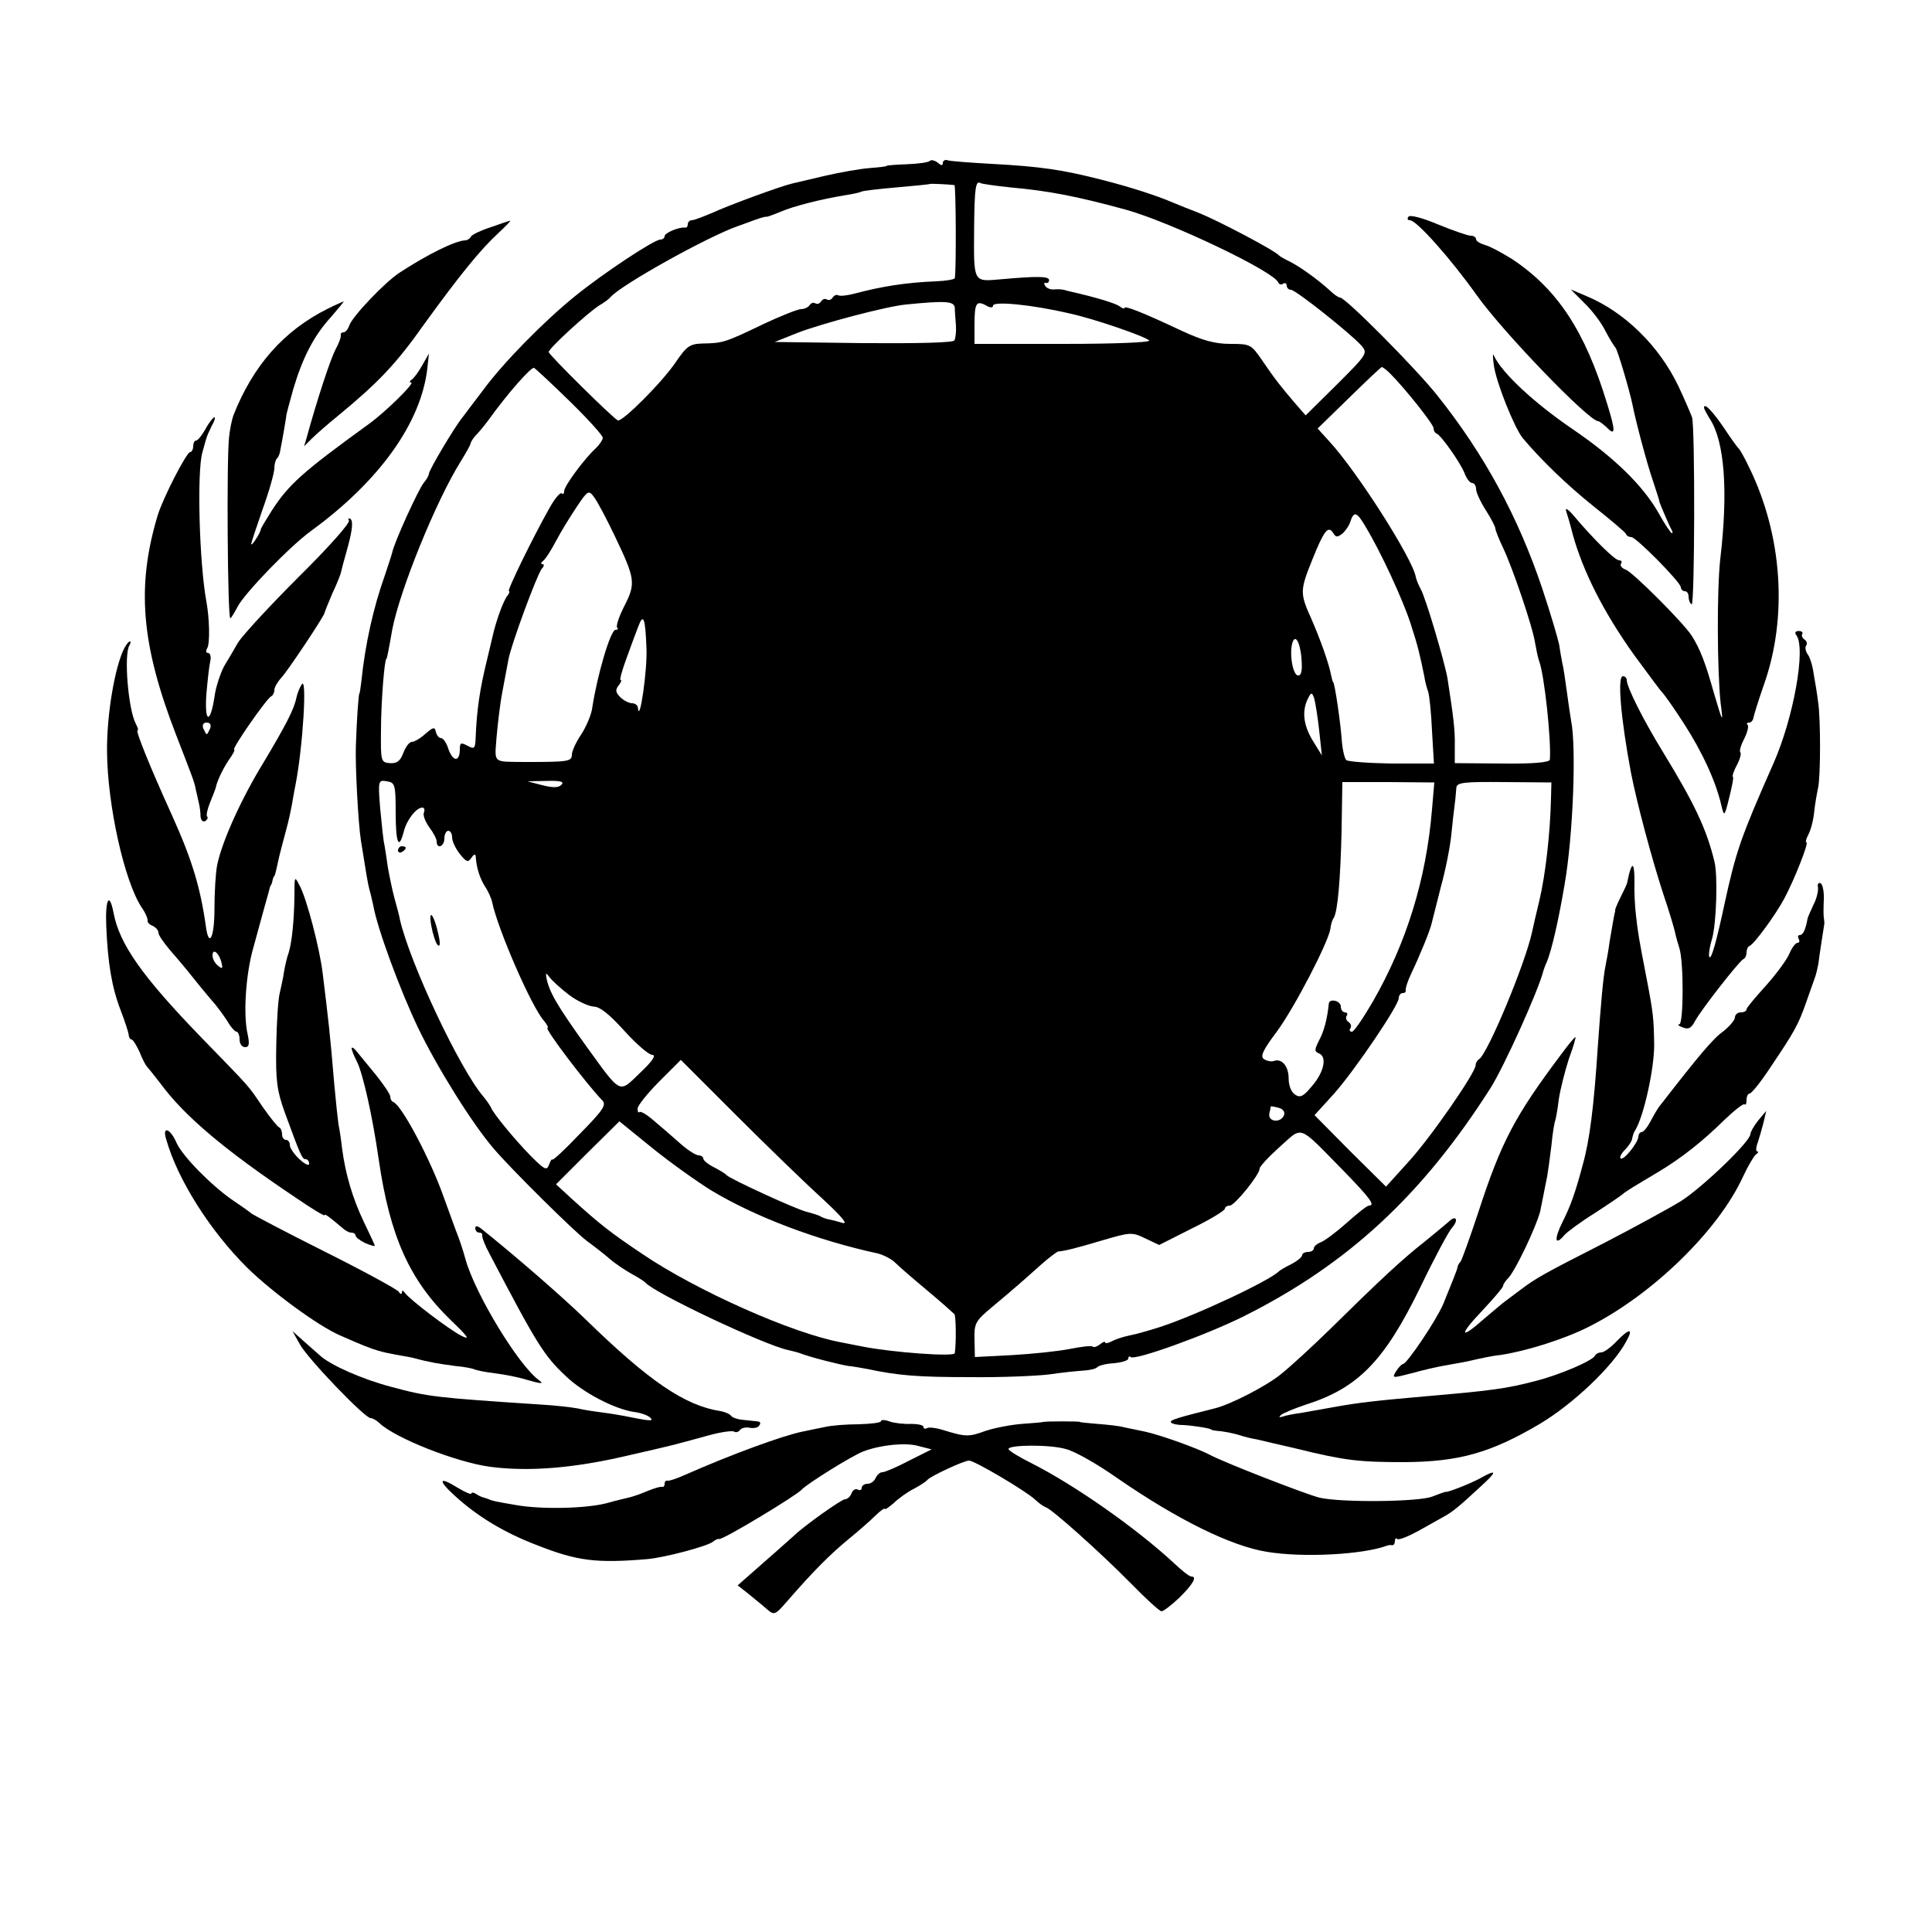 <?xml version="1.0" standalone="no"?>
<!DOCTYPE svg PUBLIC "-//W3C//DTD SVG 20010904//EN"
 "http://www.w3.org/TR/2001/REC-SVG-20010904/DTD/svg10.dtd">
<svg version="1.0" xmlns="http://www.w3.org/2000/svg"
 width="500pt" height="500pt" viewBox="0 0 500 500"
 preserveAspectRatio="xMidYMid meet">
<g transform="translate(0,500) scale(0.1,-0.1)"
fill="#000000" stroke="none">
<path d="M2407 4584 c-3 -4 -30 -8 -59 -9 -29 -1 -53 -3 -53 -4 0 -2 -20 -4
-45 -6 -25 -2 -76 -11 -115 -20 -38 -9 -77 -18 -85 -20 -27 -6 -164 -56 -207
-76 -24 -10 -47 -19 -53 -19 -5 0 -10 -5 -10 -10 0 -6 -3 -10 -7 -9 -16 2 -53
-14 -53 -22 0 -5 -5 -9 -11 -9 -16 0 -146 -86 -219 -145 -82 -66 -188 -174
-240 -245 -23 -30 -47 -62 -53 -70 -20 -24 -87 -137 -87 -146 0 -4 -6 -15 -13
-23 -14 -17 -77 -155 -82 -181 -2 -8 -11 -35 -19 -59 -29 -81 -51 -177 -61
-276 -2 -16 -4 -30 -5 -30 -2 0 -7 -70 -9 -135 -2 -51 6 -200 13 -245 14 -88
18 -112 22 -127 3 -10 7 -28 10 -41 10 -59 70 -221 116 -317 49 -102 140 -248
196 -313 47 -55 206 -212 240 -238 18 -13 45 -34 60 -47 15 -13 41 -30 57 -39
17 -9 32 -19 35 -22 22 -27 308 -162 370 -175 8 -2 22 -5 30 -8 28 -11 105
-30 125 -33 11 -1 34 -5 50 -8 80 -17 131 -21 265 -21 80 -1 172 3 205 7 33 5
74 9 90 10 17 1 32 5 35 9 4 4 23 9 43 10 20 2 37 7 37 12 0 5 3 7 6 4 10 -10
196 57 294 106 269 135 461 313 638 591 35 56 124 252 137 305 1 3 4 12 8 20
13 32 30 106 46 200 22 125 31 356 17 425 -2 11 -7 45 -11 75 -4 30 -9 64 -12
75 -2 11 -6 32 -8 47 -3 15 -22 80 -44 146 -62 184 -149 345 -270 497 -56 71
-239 255 -253 255 -4 0 -16 8 -26 18 -33 30 -83 66 -112 79 -8 4 -17 9 -20 12
-11 13 -161 92 -210 111 -19 7 -48 19 -65 26 -42 18 -110 40 -181 58 -105 27
-160 35 -289 42 -55 3 -106 7 -112 9 -7 3 -13 -1 -13 -7 0 -7 -4 -7 -13 1 -8
6 -17 8 -20 5z m63 -63 c4 -1 5 -220 1 -241 -1 -3 -22 -7 -48 -8 -77 -3 -141
-13 -212 -32 -19 -5 -38 -7 -42 -4 -4 2 -10 0 -14 -6 -4 -6 -10 -8 -15 -5 -5
3 -11 1 -15 -5 -4 -6 -10 -8 -15 -5 -5 3 -11 1 -15 -5 -3 -5 -13 -10 -22 -10
-8 0 -54 -18 -102 -41 -96 -46 -101 -47 -153 -48 -33 -1 -41 -7 -69 -48 -35
-52 -138 -155 -150 -151 -12 5 -179 170 -179 177 0 9 98 99 130 120 14 8 27
18 30 22 26 31 252 157 330 184 3 1 14 5 25 9 26 10 45 16 48 15 1 -1 18 5 37
13 35 15 107 33 169 43 19 3 37 7 40 9 3 2 44 7 91 11 47 4 86 8 87 9 2 1 48
-1 63 -3z m145 -6 c100 -9 172 -23 300 -58 117 -33 383 -160 393 -188 2 -5 8
-7 13 -3 5 3 9 0 9 -5 0 -6 5 -11 11 -11 12 0 153 -112 182 -144 17 -20 16
-22 -63 -101 l-81 -80 -27 31 c-36 42 -52 62 -86 112 -28 41 -31 42 -82 42
-40 0 -72 9 -126 34 -102 48 -148 66 -148 59 0 -3 -6 -1 -12 4 -11 8 -59 23
-130 39 -5 1 -11 3 -15 4 -5 1 -15 2 -25 1 -9 -1 -19 3 -23 9 -4 6 -3 9 2 8 4
-2 8 2 8 7 0 10 -28 11 -127 2 -70 -6 -68 -9 -67 133 1 105 4 124 17 116 4 -2
39 -7 77 -11z m-144 -312 c0 -10 2 -31 3 -46 1 -15 -1 -32 -4 -38 -4 -6 -94
-8 -236 -7 l-229 3 60 24 c63 24 228 68 280 73 102 10 125 9 126 -9z m99 6 c0
12 99 3 197 -20 62 -13 195 -59 207 -70 6 -5 -86 -9 -221 -9 l-231 0 0 47 c0
58 4 66 29 53 11 -7 19 -7 19 -1z m-1095 -248 c47 -46 85 -88 85 -94 0 -5 -8
-17 -17 -26 -30 -27 -83 -99 -83 -112 0 -7 -3 -9 -6 -6 -4 4 -18 -13 -31 -36
-43 -76 -112 -217 -106 -217 3 0 1 -6 -4 -12 -10 -12 -29 -64 -38 -104 -2 -10
-9 -37 -14 -59 -20 -81 -27 -133 -30 -203 -1 -29 -3 -32 -21 -22 -17 9 -20 8
-20 -9 0 -33 -17 -33 -29 -1 -5 17 -14 30 -20 30 -5 0 -11 7 -13 16 -3 13 -6
13 -27 -5 -13 -12 -29 -21 -35 -21 -7 0 -16 -13 -22 -28 -8 -22 -17 -28 -35
-27 -23 2 -24 4 -23 86 0 70 9 184 14 184 1 0 3 9 5 20 2 11 7 36 10 55 20
104 114 335 178 437 13 21 25 42 25 46 1 4 7 14 14 21 7 7 22 25 33 40 48 67
109 136 117 134 4 -2 46 -41 93 -87z m2123 72 c38 -38 112 -131 112 -141 0 -6
3 -12 8 -14 12 -5 61 -75 72 -102 5 -14 14 -26 20 -26 5 0 10 -7 10 -15 0 -9
11 -33 25 -55 14 -22 25 -43 25 -48 0 -4 9 -27 20 -50 24 -50 77 -205 83 -247
3 -16 7 -37 10 -45 14 -36 32 -208 28 -256 -1 -7 -42 -11 -123 -10 l-123 1 0
45 c1 40 -4 78 -19 175 -8 44 -56 207 -69 230 -6 11 -12 26 -13 32 -8 47 -152
273 -224 351 l-30 33 81 79 c45 44 83 80 85 80 3 0 13 -8 22 -17z m-2008 -418
c54 -113 56 -124 26 -183 -14 -27 -22 -52 -19 -56 4 -3 2 -6 -4 -6 -13 0 -47
-116 -60 -200 -2 -19 -16 -51 -29 -71 -13 -19 -24 -43 -24 -52 0 -18 -11 -19
-120 -19 -86 1 -80 -5 -75 63 3 34 9 87 15 118 6 31 13 69 16 85 7 38 73 217
86 234 6 6 7 12 2 12 -5 0 -4 4 1 8 6 4 21 27 34 52 13 25 38 65 54 89 28 42
31 43 44 25 8 -10 32 -55 53 -99z m1944 22 c40 -66 96 -188 116 -249 20 -61
25 -84 36 -138 2 -14 7 -32 10 -40 3 -8 8 -54 10 -101 l5 -85 -110 0 c-60 1
-113 5 -117 9 -4 4 -9 24 -11 45 -3 48 -19 157 -23 157 -1 0 -3 8 -5 17 -6 32
-28 93 -51 146 -30 66 -30 74 2 153 30 75 41 90 54 70 7 -12 11 -12 24 -2 8 7
18 21 21 32 9 27 17 24 39 -14z m-1861 -313 c3 -56 -18 -200 -22 -156 0 6 -7
12 -15 12 -8 0 -22 7 -31 16 -12 12 -13 19 -4 30 6 8 9 14 5 14 -3 0 4 26 16
58 11 31 25 68 30 81 13 35 18 22 21 -55z m1696 -42 c1 -22 -3 -32 -11 -30
-14 5 -22 64 -12 88 9 21 22 -14 23 -58z m45 -172 l7 -65 -21 34 c-26 41 -31
77 -17 109 10 21 12 22 18 5 3 -10 9 -47 13 -83z m-2390 -212 c0 -80 8 -100
21 -50 7 29 32 62 48 62 5 0 7 -6 4 -13 -3 -7 4 -24 14 -38 10 -13 19 -30 19
-36 0 -22 20 -14 20 7 0 11 5 20 10 20 6 0 10 -8 10 -17 0 -10 9 -29 20 -43
17 -21 21 -23 30 -10 5 8 10 11 11 5 2 -32 11 -58 24 -79 9 -13 17 -32 19 -42
14 -68 102 -271 134 -306 8 -10 12 -18 9 -18 -10 0 103 -148 141 -187 12 -12
5 -24 -57 -87 -39 -41 -71 -71 -72 -67 0 3 -4 -2 -8 -13 -6 -16 -11 -14 -47
22 -44 45 -97 110 -103 125 -2 5 -11 18 -20 29 -61 71 -190 345 -216 458 -1 8
-8 33 -14 55 -6 22 -13 57 -17 79 -3 21 -7 48 -9 59 -3 11 -7 53 -11 94 -6 73
-5 75 17 71 21 -3 23 -8 23 -80z m429 71 c-8 -8 -22 -8 -50 -1 l-38 10 50 1
c36 1 46 -2 38 -10z m2253 -64 c-15 -181 -66 -345 -153 -497 -25 -43 -49 -78
-54 -78 -6 0 -8 4 -4 9 3 5 1 12 -5 16 -6 4 -8 11 -5 16 4 5 1 9 -4 9 -6 0
-11 7 -11 15 0 15 -29 22 -31 8 -4 -39 -12 -71 -25 -95 -12 -24 -13 -29 -1
-34 22 -8 14 -48 -17 -84 -22 -27 -31 -32 -44 -23 -10 6 -17 23 -17 42 0 32
-18 53 -39 45 -6 -2 -17 0 -25 5 -10 7 -3 23 34 72 46 63 132 229 138 265 1
11 5 24 9 29 10 18 17 98 20 226 l2 125 119 0 119 -1 -6 -70z m308 30 c-2 -90
-14 -197 -30 -265 -12 -49 -14 -60 -19 -82 -18 -83 -115 -315 -137 -329 -5 -3
-9 -10 -9 -15 2 -17 -117 -189 -175 -252 l-57 -63 -93 92 -92 93 50 55 c55 62
168 229 168 248 0 7 5 13 10 13 6 0 9 3 8 8 -1 4 5 23 14 42 23 48 49 112 53
130 2 8 13 51 24 95 12 43 24 104 27 135 3 30 7 66 9 80 2 14 3 32 4 41 1 14
18 16 124 15 l122 -1 -1 -40z m-2541 -510 c21 -16 50 -29 63 -30 17 0 42 -21
80 -63 31 -34 63 -62 72 -62 11 0 1 -16 -31 -46 -56 -54 -48 -58 -138 66 -77
107 -98 143 -105 180 -2 13 -1 13 9 0 7 -9 29 -29 50 -45z m652 -524 c51 -47
71 -70 56 -66 -13 4 -29 8 -35 9 -6 1 -15 4 -21 7 -5 4 -23 9 -38 13 -28 7
-198 85 -207 95 -3 4 -17 12 -32 20 -16 8 -28 18 -28 23 0 4 -6 8 -12 8 -7 0
-29 14 -48 31 -19 17 -49 43 -67 58 -18 16 -35 26 -38 23 -3 -3 -5 1 -5 9 0 7
25 39 56 70 l56 56 141 -141 c78 -78 178 -175 222 -215z m1198 213 c-8 -21
-42 -18 -38 4 2 9 4 18 4 19 1 0 10 -1 20 -4 12 -3 17 -11 14 -19z m-1482
-195 c115 -69 274 -129 431 -163 15 -4 35 -14 45 -24 10 -10 47 -42 83 -72 36
-30 67 -58 70 -61 4 -6 5 -72 1 -101 -1 -10 -162 2 -238 17 -15 3 -41 8 -56
11 -126 23 -375 134 -515 229 -82 55 -109 76 -185 145 l-38 35 82 82 82 81 85
-69 c47 -38 116 -87 153 -110z m1636 51 c69 -71 83 -90 66 -90 -5 0 -30 -20
-58 -45 -27 -24 -58 -47 -67 -50 -10 -4 -18 -11 -18 -16 0 -5 -7 -9 -15 -9 -8
0 -15 -4 -15 -8 0 -5 -12 -15 -27 -23 -16 -8 -30 -16 -33 -19 -25 -25 -215
-114 -307 -144 -28 -9 -63 -19 -79 -22 -15 -3 -35 -9 -46 -15 -10 -5 -18 -7
-18 -3 0 3 -6 1 -13 -5 -8 -6 -16 -9 -19 -6 -3 3 -29 0 -59 -6 -30 -6 -97 -13
-150 -16 l-96 -5 -1 45 c-1 42 2 48 45 84 60 50 80 68 126 109 21 19 42 34 45
35 20 2 48 9 115 29 72 21 76 22 111 5 l36 -17 85 43 c47 23 85 46 85 51 0 4
6 8 13 8 13 1 77 80 77 96 0 5 23 30 52 56 61 54 45 60 165 -62z"/>
<path d="M1030 2799 c0 -5 5 -7 10 -4 6 3 10 8 10 11 0 2 -4 4 -10 4 -5 0 -10
-5 -10 -11z"/>
<path d="M1116 2605 c4 -22 11 -44 16 -50 7 -7 8 2 3 25 -11 52 -27 73 -19 25z"/>
<path d="M3645 4439 c-4 -5 -2 -9 4 -9 17 0 106 -100 172 -193 68 -96 291
-327 315 -327 3 0 12 -7 21 -15 24 -25 25 -13 2 61 -57 187 -128 295 -245 373
-27 17 -59 34 -71 37 -13 4 -23 10 -23 15 0 5 -6 9 -14 9 -7 0 -45 13 -84 29
-40 17 -74 26 -77 20z"/>
<path d="M1270 4412 c-25 -8 -48 -19 -51 -24 -3 -6 -10 -10 -15 -10 -26 -1
-97 -36 -169 -83 -39 -25 -123 -114 -131 -137 -3 -10 -10 -18 -15 -18 -5 0 -8
-3 -7 -7 1 -5 -5 -22 -14 -38 -13 -25 -48 -131 -75 -230 l-6 -20 20 20 c11 11
42 38 69 60 103 85 149 133 221 235 92 127 146 194 193 237 19 18 33 32 30 32
-3 -1 -25 -8 -50 -17z"/>
<path d="M4100 4216 c20 -19 45 -52 55 -73 11 -21 23 -40 26 -43 5 -5 36 -109
44 -148 8 -41 37 -151 53 -197 9 -27 17 -52 17 -55 3 -9 26 -63 31 -71 3 -5 3
-9 1 -9 -3 0 -19 24 -35 53 -40 70 -114 143 -223 217 -101 69 -183 146 -203
190 -3 8 -3 -3 0 -25 6 -45 54 -164 75 -189 46 -55 114 -121 184 -177 44 -35
82 -67 83 -71 2 -5 8 -8 14 -8 12 0 128 -117 128 -130 0 -5 5 -10 10 -10 6 0
10 -6 10 -14 0 -8 3 -17 8 -20 8 -4 9 458 1 484 -3 8 -18 44 -35 80 -50 105
-140 193 -239 234 l-40 17 35 -35z"/>
<path d="M848 4201 c-114 -57 -193 -147 -244 -276 -4 -11 -9 -36 -11 -55 -7
-54 -4 -470 3 -470 2 0 10 13 19 30 19 36 135 156 190 196 177 129 285 280
301 421 l4 38 -17 -30 c-9 -16 -21 -33 -27 -37 -6 -4 -7 -8 -2 -8 11 0 -65
-75 -109 -107 -174 -126 -208 -157 -252 -225 -15 -24 -28 -45 -28 -48 -1 -9
-24 -45 -25 -38 0 3 14 45 30 91 17 47 30 94 30 105 0 10 3 22 7 26 4 3 8 14
9 24 2 9 6 32 9 49 3 18 6 35 6 38 0 2 8 33 18 68 24 81 53 138 98 187 19 22
34 40 32 40 -2 -1 -21 -9 -41 -19z"/>
<path d="M4410 3945 c0 -3 7 -16 15 -29 38 -58 48 -186 27 -363 -9 -81 -8
-289 1 -373 7 -53 6 -53 -17 25 -23 82 -36 115 -58 150 -22 34 -152 164 -171
171 -9 3 -15 10 -12 15 4 5 1 9 -5 9 -11 0 -68 57 -117 115 -14 17 -23 22 -20
13 3 -9 11 -36 17 -60 26 -95 79 -201 159 -313 36 -49 68 -92 71 -95 4 -3 30
-39 57 -81 48 -74 84 -152 98 -214 7 -29 8 -29 20 20 7 28 12 52 10 54 -3 2 2
16 10 31 8 15 12 30 9 33 -3 3 1 18 10 35 8 16 12 32 9 36 -4 3 -2 6 4 6 5 0
10 6 11 13 1 6 13 45 27 85 62 175 48 386 -38 562 -12 25 -24 47 -28 50 -3 3
-20 26 -37 52 -30 44 -52 67 -52 53z"/>
<path d="M532 3890 c-9 -16 -20 -30 -24 -30 -5 0 -8 -7 -8 -15 0 -8 -4 -15 -8
-15 -9 0 -70 -118 -84 -164 -55 -183 -43 -333 47 -566 46 -119 48 -123 52
-145 3 -11 6 -27 8 -35 2 -8 4 -23 4 -33 1 -10 6 -15 12 -12 6 4 8 9 5 12 -3
3 1 20 8 37 7 17 13 33 14 36 3 17 18 49 34 73 11 15 17 27 14 27 -8 0 85 134
96 138 4 2 8 9 8 16 0 7 8 21 18 32 17 18 112 161 112 168 0 2 9 24 20 50 12
25 21 49 22 53 1 5 9 36 19 71 11 41 13 64 6 69 -5 3 -7 1 -4 -4 4 -6 -55 -72
-131 -147 -75 -75 -145 -151 -156 -169 -10 -18 -27 -46 -37 -63 -9 -18 -21
-53 -24 -78 -11 -71 -26 -67 -21 6 3 35 7 73 10 86 3 12 0 22 -5 22 -6 0 -7 5
-3 12 8 12 6 79 -2 122 -18 97 -25 336 -10 386 4 14 8 30 10 35 1 6 8 20 14
33 7 12 10 22 7 22 -3 0 -14 -13 -23 -30z m12 -775 c-4 -8 -7 -15 -9 -15 -2 0
-5 7 -9 15 -3 9 0 15 9 15 9 0 12 -6 9 -15z"/>
<path d="M4649 3356 c25 -33 -7 -213 -59 -331 -84 -190 -97 -227 -126 -360
-22 -103 -35 -148 -40 -142 -3 3 0 25 7 48 11 40 15 163 6 199 -20 83 -51 149
-131 280 -53 86 -96 172 -96 190 0 5 -4 10 -10 10 -15 0 -5 -112 21 -250 15
-77 53 -220 84 -315 15 -44 28 -88 30 -98 2 -10 7 -28 11 -40 12 -37 11 -197
0 -198 -6 0 -2 -4 9 -8 15 -6 22 -2 32 17 15 28 114 155 125 160 5 2 8 10 8
17 0 7 3 15 8 17 12 5 67 80 90 123 26 49 64 145 57 145 -3 0 -1 9 5 20 6 11
13 37 15 58 2 20 7 48 10 62 7 30 7 184 0 225 -2 17 -7 48 -11 70 -3 22 -10
45 -16 52 -5 7 -7 17 -4 22 4 5 2 12 -4 16 -6 4 -8 10 -6 14 3 4 -1 8 -9 8 -9
0 -11 -5 -6 -11z"/>
<path d="M322 3323 c-25 -48 -46 -174 -45 -268 1 -139 45 -337 90 -404 10 -14
16 -30 15 -34 -1 -4 5 -10 13 -13 8 -4 15 -11 15 -18 0 -6 14 -26 30 -45 16
-18 42 -49 57 -68 15 -19 38 -47 51 -62 13 -14 30 -38 40 -53 9 -16 20 -28 24
-28 4 0 8 -9 8 -20 0 -11 6 -20 14 -20 11 0 12 8 7 33 -12 50 -5 155 14 222 9
33 21 76 26 95 5 19 12 42 14 50 2 8 4 16 5 18 2 1 4 7 5 12 1 6 3 11 5 13 2
2 5 15 13 52 3 11 10 40 17 65 7 25 13 54 15 65 2 11 6 36 10 55 19 98 30 281
16 259 -6 -9 -12 -25 -14 -35 -6 -30 -28 -72 -86 -169 -57 -93 -107 -204 -119
-264 -4 -20 -7 -71 -7 -114 0 -72 -14 -102 -22 -46 -14 101 -36 174 -87 287
-59 130 -96 222 -90 222 3 0 0 8 -5 18 -19 36 -31 178 -16 202 3 5 4 10 1 10
-3 0 -9 -8 -14 -17z m251 -813 c4 -17 3 -19 -9 -9 -8 6 -14 18 -14 26 0 20 16
8 23 -17z"/>
<path d="M4216 2738 c-3 -13 -5 -24 -6 -26 0 -1 -7 -16 -15 -32 -8 -16 -15
-32 -15 -35 0 -3 0 -6 -1 -7 -2 -8 -7 -38 -13 -73 -3 -22 -8 -51 -11 -65 -6
-28 -12 -98 -20 -210 -10 -154 -21 -241 -39 -305 -20 -75 -32 -107 -52 -147
-23 -46 -20 -64 5 -34 7 8 42 34 79 57 37 24 69 46 72 49 3 3 14 10 25 17 11
7 40 24 65 39 62 37 116 80 172 135 26 25 50 44 53 41 3 -3 5 2 5 11 0 10 4
17 8 17 5 0 29 30 54 68 62 92 72 110 92 167 10 28 20 57 23 65 3 8 7 25 9 36
2 18 10 69 15 101 1 4 0 13 -1 18 -1 6 -1 26 0 46 1 21 -3 40 -8 43 -6 3 -9
-2 -7 -11 1 -10 -4 -30 -12 -45 -7 -15 -14 -31 -15 -35 -5 -29 -12 -43 -20
-43 -5 0 -6 -4 -3 -10 3 -5 2 -10 -3 -10 -5 0 -15 -13 -21 -28 -7 -16 -34 -53
-61 -83 -27 -30 -50 -57 -50 -61 0 -5 -7 -8 -15 -8 -8 0 -15 -6 -15 -13 0 -7
-14 -23 -30 -36 -26 -18 -62 -61 -163 -191 -7 -8 -18 -28 -26 -43 -8 -15 -18
-27 -23 -27 -4 0 -8 -6 -8 -12 -1 -16 -39 -63 -46 -56 -3 3 2 13 11 22 9 9 18
22 19 29 1 6 4 17 8 22 22 36 49 158 49 220 -1 69 -2 82 -21 180 -19 98 -21
111 -26 155 -3 25 -5 64 -4 88 0 46 -5 54 -14 20z"/>
<path d="M762 2680 c-1 -61 -6 -116 -15 -146 -4 -10 -9 -32 -12 -49 -2 -16 -8
-41 -11 -55 -4 -14 -8 -74 -9 -134 -2 -94 2 -119 22 -175 41 -112 45 -121 54
-121 5 0 9 -5 9 -12 0 -6 -11 -1 -25 12 -14 13 -25 29 -25 37 0 7 -4 13 -10
13 -5 0 -10 6 -10 14 0 8 -3 16 -7 18 -5 2 -24 26 -43 53 -40 59 -28 45 -160
181 -152 157 -211 241 -226 321 -11 57 -22 36 -19 -34 4 -95 14 -157 37 -217
11 -28 20 -57 21 -63 0 -7 4 -13 7 -13 4 0 13 -15 21 -32 7 -18 16 -35 19 -38
3 -3 19 -23 36 -45 61 -83 165 -171 347 -293 42 -29 77 -50 77 -47 0 5 12 -4
45 -32 7 -7 18 -13 24 -13 6 0 11 -3 11 -7 0 -5 11 -13 25 -20 14 -6 25 -9 25
-7 0 2 -13 30 -29 63 -28 59 -47 121 -56 191 -2 19 -6 46 -9 60 -2 14 -7 61
-11 105 -11 132 -15 164 -30 287 -8 65 -41 191 -59 225 -14 27 -14 27 -14 -27z"/>
<path d="M4040 2271 c-120 -160 -155 -226 -215 -411 -21 -63 -41 -119 -45
-125 -5 -5 -8 -12 -8 -15 -1 -6 -14 -39 -37 -95 -18 -42 -94 -155 -104 -155
-3 0 -12 -9 -18 -19 -11 -18 -10 -18 40 -5 29 8 67 17 86 20 18 3 43 8 55 10
44 10 67 15 93 18 65 10 163 41 224 72 164 82 336 249 400 389 13 28 28 53 33
57 6 4 8 8 4 8 -4 0 -4 10 1 23 4 12 11 36 15 52 l7 30 -21 -25 c-11 -14 -20
-30 -20 -35 0 -19 -122 -136 -179 -173 -31 -19 -119 -67 -196 -107 -165 -84
-180 -93 -220 -123 -16 -12 -35 -26 -40 -30 -6 -4 -29 -24 -53 -44 -64 -57
-68 -45 -6 20 29 31 54 60 54 64 0 4 6 13 13 20 18 18 72 131 83 173 1 6 5 24
8 40 3 17 8 39 10 50 2 11 7 47 11 80 3 32 8 62 10 65 1 3 6 27 9 54 4 27 16
74 26 105 11 30 19 56 17 57 -1 1 -18 -19 -37 -45z"/>
<path d="M910 2287 c0 -4 6 -20 14 -35 15 -30 40 -140 56 -252 29 -200 80
-313 186 -416 46 -44 52 -53 28 -41 -33 17 -134 94 -146 111 -5 7 -8 7 -8 1 0
-5 -4 -5 -8 2 -4 6 -90 53 -192 104 -102 51 -187 96 -190 99 -3 3 -24 18 -48
34 -55 38 -129 113 -145 148 -16 38 -38 45 -27 10 29 -104 114 -238 210 -333
63 -62 184 -151 240 -175 61 -27 77 -33 100 -40 14 -4 34 -8 45 -10 11 -2 30
-5 43 -8 45 -12 65 -15 109 -21 24 -2 48 -7 51 -9 4 -2 27 -7 52 -10 25 -3 61
-10 80 -16 41 -12 49 -12 35 -2 -53 38 -165 223 -190 312 -6 23 -18 58 -25 75
-4 11 -18 49 -31 85 -33 95 -108 238 -131 248 -5 2 -8 8 -8 14 0 6 -17 31 -37
56 -21 25 -43 53 -50 61 -7 9 -13 12 -13 8z"/>
<path d="M3749 1838 c-8 -7 -37 -31 -64 -53 -55 -43 -112 -96 -243 -225 -48
-47 -106 -100 -129 -118 -39 -31 -131 -78 -170 -87 -91 -23 -113 -29 -113 -35
0 -4 15 -8 33 -8 31 -2 72 -9 72 -12 0 -1 11 -3 25 -4 14 -2 35 -6 47 -10 12
-4 32 -9 45 -11 13 -3 59 -14 103 -24 126 -31 162 -35 280 -35 141 1 223 24
350 99 87 52 190 150 224 214 19 34 8 34 -24 1 -16 -17 -34 -30 -41 -30 -7 0
-14 -4 -16 -8 -5 -13 -91 -50 -154 -66 -76 -20 -115 -25 -289 -40 -125 -11
-169 -16 -230 -27 -33 -6 -73 -13 -90 -16 -16 -2 -37 -6 -45 -9 -10 -3 -11 -2
-5 4 6 5 35 17 65 27 135 43 203 113 296 304 36 75 73 144 82 154 18 20 10 34
-9 15z"/>
<path d="M1230 1821 c0 -6 5 -11 10 -11 6 0 9 -3 8 -7 -1 -5 7 -26 19 -48 122
-233 141 -264 198 -317 44 -42 124 -84 175 -92 18 -2 37 -9 43 -15 10 -10 -1
-9 -70 5 -16 3 -41 7 -58 9 -16 2 -43 6 -60 10 -16 3 -59 8 -95 10 -273 18
-292 20 -388 46 -73 19 -157 56 -184 81 -8 7 -27 24 -43 38 l-28 25 19 -34
c21 -38 168 -191 183 -191 5 0 16 -6 23 -13 41 -39 198 -101 286 -113 99 -13
215 -4 352 28 127 29 118 27 213 53 32 9 62 13 67 10 5 -3 11 -1 15 4 3 5 14
8 25 6 11 -2 22 0 25 6 4 5 3 9 -2 10 -4 1 -21 2 -36 4 -16 1 -32 6 -35 11 -4
5 -16 10 -27 12 -92 14 -185 77 -350 238 -61 59 -177 160 -268 233 -11 9 -17
10 -17 2z"/>
<path d="M2280 1322 c0 -4 -26 -7 -58 -8 -31 0 -70 -3 -87 -7 -16 -3 -43 -9
-58 -12 -51 -10 -189 -61 -302 -111 -22 -10 -43 -17 -47 -16 -5 1 -8 -2 -8 -8
0 -6 -3 -9 -7 -8 -5 1 -21 -4 -38 -11 -16 -7 -37 -14 -45 -16 -8 -2 -35 -8
-59 -15 -53 -14 -169 -17 -236 -5 -53 9 -62 11 -70 15 -3 1 -8 3 -12 4 -5 1
-14 5 -20 9 -7 5 -13 5 -13 2 0 -4 -16 3 -36 15 -48 30 -52 20 -7 -21 59 -54
129 -96 213 -128 104 -41 153 -47 285 -36 45 4 155 33 170 45 6 5 13 8 16 7 9
-3 201 113 214 128 12 14 132 89 160 99 45 17 109 23 141 14 l35 -9 -58 -29
c-32 -17 -63 -30 -69 -30 -7 0 -14 -7 -18 -15 -3 -8 -12 -15 -21 -15 -8 0 -15
-5 -15 -11 0 -5 -5 -7 -10 -4 -6 3 -13 -1 -16 -9 -3 -9 -11 -16 -17 -16 -9 0
-105 -68 -133 -95 -6 -5 -41 -37 -78 -69 l-67 -59 27 -21 c14 -12 36 -29 47
-39 21 -18 22 -18 55 20 67 77 109 119 156 158 27 22 59 50 72 63 13 13 24 20
24 17 0 -3 10 4 23 15 12 12 36 29 52 37 17 9 32 19 35 23 7 9 94 50 108 50
14 0 146 -78 171 -101 9 -9 22 -18 28 -20 17 -6 141 -117 219 -196 39 -40 75
-73 80 -73 5 0 26 16 47 36 35 35 46 54 30 54 -5 0 -24 15 -43 33 -99 92 -259
204 -372 261 -32 16 -58 32 -58 36 0 11 107 12 148 0 22 -5 82 -39 133 -75
158 -109 295 -176 387 -191 96 -16 251 -7 312 16 3 1 8 2 13 1 4 0 7 4 7 11 0
6 3 9 6 5 4 -3 27 6 53 20 25 14 55 31 66 37 24 13 41 27 97 79 43 39 43 46 0
22 -25 -14 -84 -37 -90 -36 -1 1 -17 -5 -35 -12 -34 -14 -235 -16 -292 -3 -36
9 -247 91 -284 111 -32 17 -130 52 -168 60 -15 3 -39 8 -53 11 -14 4 -45 7
-70 9 -25 2 -45 4 -45 5 0 2 -89 2 -95 0 -3 -1 -27 -3 -55 -5 -27 -2 -70 -10
-94 -18 -44 -16 -51 -16 -110 2 -19 6 -38 8 -42 5 -5 -3 -9 -1 -9 3 0 5 -15 8
-32 8 -18 -1 -43 2 -55 6 -13 5 -23 5 -23 1z"/>
</g>
</svg>
